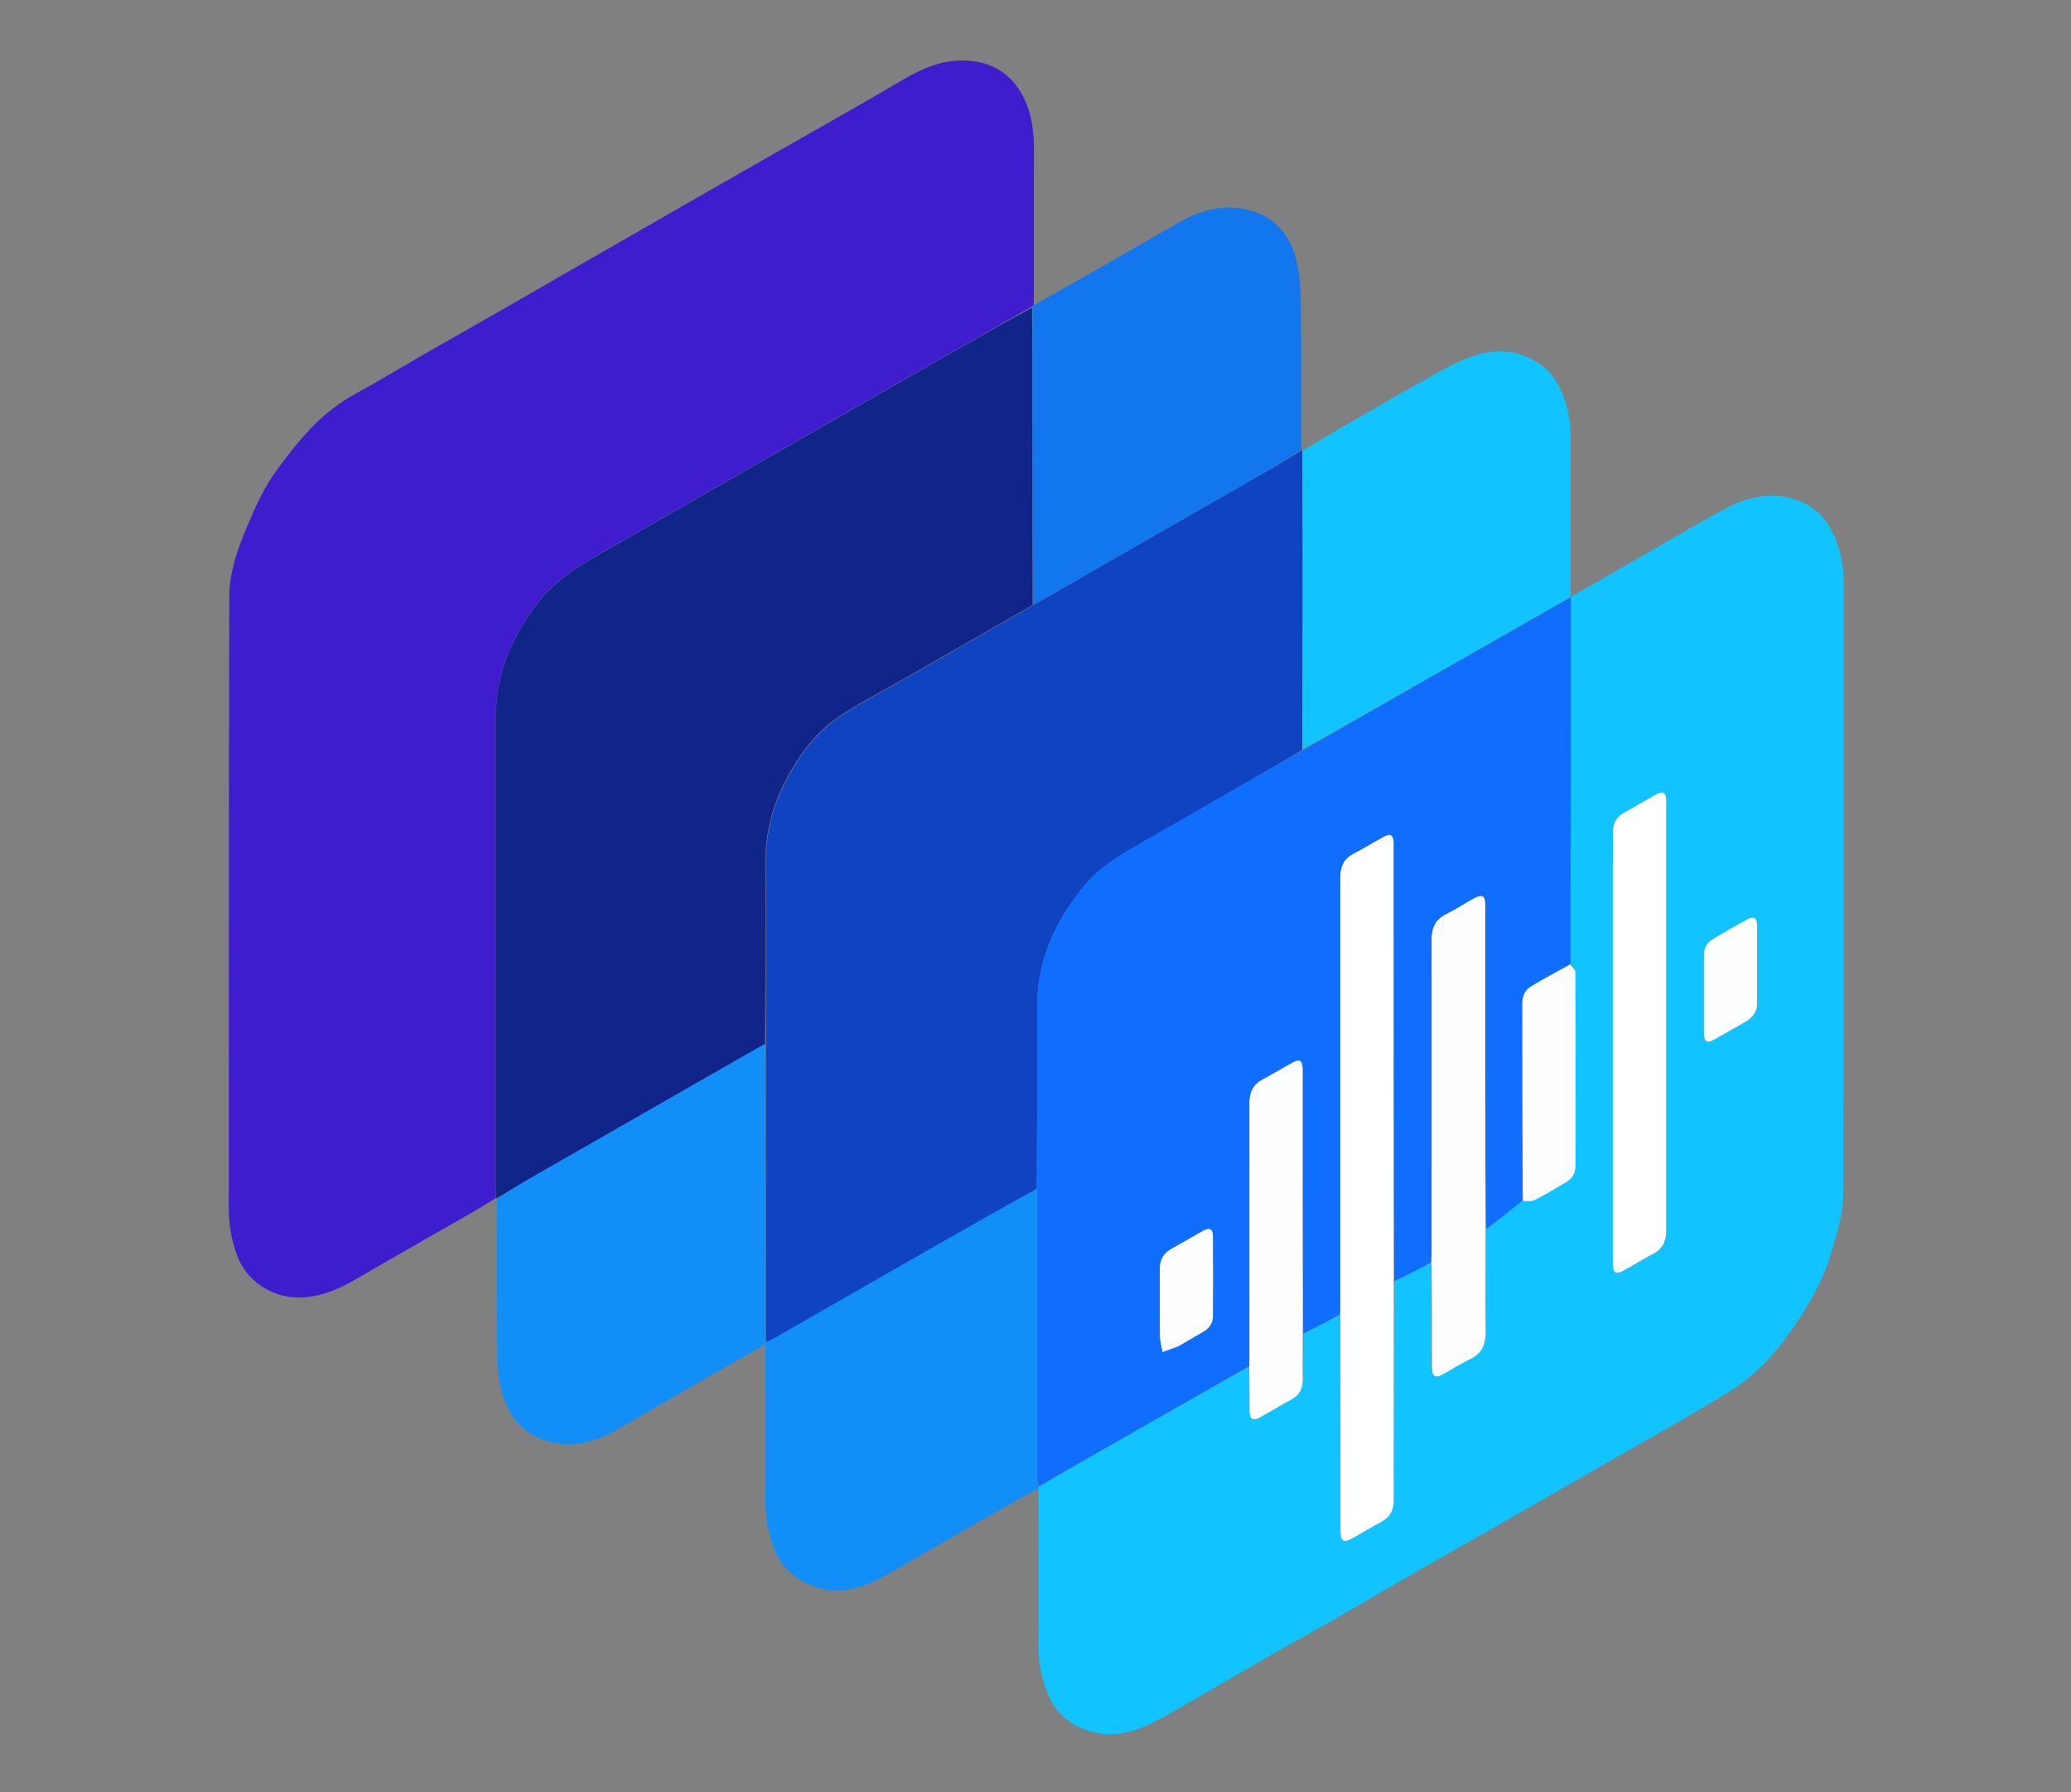 <svg xmlns="http://www.w3.org/2000/svg" xmlns:xlink="http://www.w3.org/1999/xlink" id="Layer_1" viewBox="0 0 1366 1182"><rect x="0" y="0" width="1366" height="1182" fill="#808080" stroke="none"/><defs><style>      .st0 {        fill: #10248a;      }      .st1 {        fill: #1276ee;      }      .st2 {        fill: #fdfeff;      }      .st3 {        fill: #fff;      }      .st4 {        fill: #118ef7;      }      .st5 {        fill: #fdffff;      }      .st6 {        fill: #106eff;      }      .st7 {        fill: #1043c2;      }      .st8 {        fill-opacity: 0;      }      .st9 {        fill: #feffff;      }      .st10 {        fill: #11c3ff;      }      .st11 {        fill: #fbfdff;      }      .st12 {        fill: #401ccf;      }    </style></defs><path class="st8" d="M754,1183H148V1.1h1071.8v1181.9h-465.8M328,791c0,35.7-.1,71.3.1,107,0,6.7,1.3,13.6,3,20.2,4.1,15.8,13.5,27.6,29.4,32.4,15.5,4.7,30.6,1.5,44.6-6.3,12.4-6.9,24.5-14.3,36.7-21.3,13-7.5,26-14.9,39-22.3,7.9-4.5,15.7-9,24.2-13.8,0,2.4,0,4,0,5.7,0,33,0,66,0,99,0,9.3,1.8,18,4.5,26.8,4.5,14.7,14.8,24,28.6,28.5,15.4,5,30.4.9,44.3-6.6,14.7-8,29-16.7,43.5-25,13-7.5,25.9-14.9,38.9-22.2,6.6-3.7,13.4-7.2,20.2-9.8,0,33.8.2,67.7,0,101.5,0,11,1.6,21.4,5.6,31.5,5.2,13.4,15,22,28.8,26.1,11.4,3.3,22.9,1.8,33.4-2.5,10.6-4.3,20.4-10.5,30.4-16.1,16.9-9.6,33.6-19.6,50.5-29.2,15-8.6,30.3-16.9,45.3-25.6,19.3-11,38.4-22.3,57.6-33.4,14.5-8.3,29-16.4,43.5-24.7,17.7-10.1,35.4-20.3,53.1-30.5,14.3-8.2,28.7-16.4,43-24.6,17-9.8,34.1-19.4,50.9-29.4,9.3-5.6,18.9-10.9,27.1-17.9,14-11.9,25.1-26.5,34.9-42.1,7.9-12.5,14.8-25.6,18.8-39.8,3.5-12.3,7.8-24.9,7.8-37.5.6-134.3.3-268.6.4-402.9,0-13.4-2.4-26-9-37.8-5.3-9.5-13.5-15.6-23.3-18.7-15-4.8-29.9-2-43.4,5-17.1,8.8-33.6,18.9-50.4,28.4-13.1,7.5-26.1,15-39.2,22.5-4.7,2.7-9.4,5.4-14.8,8.5v-6.3c0-31-.1-62,0-93,0-9.4-.4-18.6-3-27.7-2.9-10-7.6-19.2-15.9-25.5-14.6-11-31.2-11.8-47.7-5.6-11.6,4.4-22.4,10.9-33.2,16.9-17.4,9.7-34.6,19.8-51.9,29.8-8.4,4.9-16.8,9.9-25.7,14.7-.2,0-.4,0-.6-1,0-32.5.2-64.9-.1-97.4,0-9.1-.9-18.4-3-27.2-3.8-15.5-13.1-27.4-28.6-32.2-16.7-5.2-32.8-1.7-47.9,6.9-7.5,4.3-15,8.6-22.5,12.9-12.9,7.4-25.7,14.8-38.6,22.1-11.7,6.7-23.5,13.2-35.3,18.9,0-32.8-.1-65.7,0-98.5,0-9.2-.5-18.4-3-27.2-6.1-20.9-20.6-33.9-43.1-34.3-14.6-.3-27.7,5.2-40.2,12.6-19.6,11.7-39.4,22.8-59.2,34.1-16.8,9.6-33.6,19.1-50.4,28.7-17.9,10.2-35.8,20.5-53.7,30.8-16.5,9.5-33,18.9-49.5,28.4-17.6,10.1-35.2,20.3-52.8,30.4-15.1,8.6-30.2,17.1-45.3,25.8-16.9,9.7-33.6,19.7-50.7,29.2-9.5,5.3-18,11.7-25.7,19.2-5.8,5.7-11.2,11.9-16.2,18.3-6.1,7.7-12.3,15.5-17,24-5.6,10-10.1,20.6-14.4,31.2-5.4,13.3-9.6,27.2-9.6,41.5-.3,134.1-.1,268.3-.3,402.4,0,11,1.7,21.4,5.5,31.6,6.1,16.5,22.3,27.3,39.4,27.6,14.2.3,26.7-4.8,38.7-11.9,25.2-14.7,50.6-29.1,75.9-43.6,5.6-3.3,11.2-6.7,17.1-10.1,0,0,.4,0,.5.9Z"></path><path class="st10" d="M859.2,297.1c8.4-4.9,16.7-9.9,25.1-14.8,17.3-10,34.5-20.1,51.9-29.8,10.9-6.1,21.7-12.5,33.2-16.9,16.4-6.2,33.1-5.4,47.7,5.6,8.3,6.3,13,15.5,15.9,25.5,2.6,9,3.1,18.3,3,27.7-.2,31,0,62,0,93v6.3c5.4-3.1,10.1-5.8,14.8-8.5,13.1-7.5,26.1-15,39.2-22.5,16.7-9.6,33.2-19.6,50.4-28.4,13.6-7,28.5-9.8,43.4-5,9.9,3.2,18,9.3,23.3,18.7,6.6,11.8,9,24.4,9,37.8,0,134.3.2,268.6-.4,402.9,0,12.5-4.3,25.2-7.8,37.5-4,14.2-11,27.3-18.8,39.8-9.8,15.6-20.9,30.2-34.9,42.1-8.2,7-17.8,12.4-27.1,17.9-16.8,10-33.9,19.7-50.9,29.4-14.3,8.2-28.7,16.4-43,24.6-17.7,10.2-35.4,20.4-53.1,30.5-14.5,8.3-29.1,16.4-43.5,24.7-19.2,11.1-38.4,22.3-57.6,33.4-15,8.6-30.2,16.9-45.3,25.6-16.9,9.7-33.6,19.6-50.5,29.2-10,5.7-19.8,11.8-30.4,16.1-10.6,4.3-22,5.8-33.4,2.5-13.8-4-23.5-12.7-28.8-26.1-4-10.1-5.7-20.5-5.6-31.5.3-33.8,0-67.7,0-102.3,0-1,0-1.2.1-1.7,11.9-7,23.6-13.7,35.3-20.4,34.5-19.7,69.1-39.4,103.7-58.7.1,10.1,0,19.8.2,29.4,0,4.9,2.4,6.3,6.7,3.9,7.1-3.9,14.1-8.1,21.2-12.1,5-2.8,7.2-7,7.2-12.7,0-10,0-20,.5-30.1,8.2-4.4,16.1-8.7,24.1-12.6,0,47.8,0,95.1.1,142.4,0,6.9,2.2,8.1,8.1,4.7,6.2-3.5,12.3-7.2,18.6-10.6,5.7-3.1,8.5-7.4,8.4-14-.2-17,0-34,0-51,0-31.1.1-62.3.4-93.4,8.3-4.3,16.3-8.5,24.5-12.3.1,23.3.1,46.1.2,68.9,0,5.9,2.2,7.2,7.4,4.3,5.8-3.2,11.4-6.9,17.4-9.7,8.1-3.7,10.7-9.7,10.6-18.4-.3-22.3,0-44.6.5-67,8.2-6.5,16.1-13,24.3-19.2,2.8,0,5.6.5,7.6-.6,7.1-3.7,13.9-7.8,20.8-11.8,4-2.4,6.2-6,6.2-10.7,0-42.5,0-85-.1-127.5,0-1.9-2-3.7-3.1-6,0-80.4,0-160.4,0-241.5-6.3,3.6-11.6,6.7-16.9,9.7-28.9,16.5-57.8,32.9-86.7,49.4-24.4,13.9-48.8,27.9-73.2,41.4,0-66.1,0-131.7,0-197.3M1063.9,569.5c0,86.8,0,173.6,0,260.5,0,1.5,0,3,0,4.5.2,5.1,2.1,6.3,6.7,3.8,6.4-3.5,12.5-7.6,19.1-10.8,6.9-3.4,9.4-8.5,9.4-16-.1-93.3,0-186.6,0-279.9,0-1.3,0-2.7,0-4-.3-4.7-2.3-6-6.4-3.7-7.1,3.9-14.1,8.2-21.3,12.1-5.3,2.9-7.5,7.2-7.4,13.1.1,6.5,0,13,0,20.5M1151.9,673.5c4.3-2.5,7-6.1,7-11.3,0-17.3,0-34.6,0-51.9,0-5.1-2.2-6.3-6.7-3.8-7.4,4.1-14.7,8.4-22.1,12.6-4.1,2.4-6.2,6-6.2,10.7,0,17.3,0,34.6,0,51.9,0,5.3,2.2,6.4,7,3.8,6.8-3.8,13.6-7.7,21-12Z"></path><path class="st12" d="M327.1,790.1c-5.6,3.4-11.1,6.9-16.7,10.1-25.3,14.6-50.7,28.9-75.9,43.6-12,7-24.6,12.2-38.7,11.9-17.1-.4-33.3-11.1-39.4-27.6-3.8-10.2-5.5-20.6-5.5-31.6.1-134.1,0-268.3.3-402.4,0-14.3,4.2-28.2,9.6-41.5,4.3-10.6,8.8-21.3,14.4-31.2,4.8-8.5,11-16.3,17-24,5-6.4,10.4-12.6,16.2-18.3,7.7-7.5,16.2-13.9,25.7-19.2,17.1-9.4,33.8-19.5,50.7-29.2,15.1-8.6,30.2-17.1,45.3-25.8,17.6-10.1,35.2-20.3,52.8-30.4,16.5-9.5,33-18.9,49.5-28.4,17.9-10.3,35.8-20.6,53.7-30.8,16.8-9.6,33.6-19.1,50.4-28.7,19.8-11.3,39.6-22.5,59.2-34.1,12.5-7.4,25.5-12.9,40.2-12.6,22.4.4,37,13.4,43.1,34.3,2.6,8.9,3.1,18,3,27.2-.2,32.8,0,65.7-.1,99.2-.4,1-.6,1.2-1.2,1.6-19.3,10.9-38.2,21.7-57.1,32.5-37.7,21.5-75.4,43.1-113.1,64.7-38.4,22-76.7,44.2-115.3,66-15.6,8.9-30.3,18.7-41.3,33.2-16.7,22.1-26.9,46.4-26.9,74.6.1,102.9,0,205.9,0,308.8,0,2.7,0,5.3.1,8Z"></path><path class="st7" d="M858.9,297.1c.3,65.7.2,131.3,0,197.6-34.6,20.3-69,40-103.3,59.7-14.7,8.4-29.5,16.5-40.6,30.1-19.3,23.4-31.1,49.2-30.9,80.1.2,39.8,0,79.6-.3,119.5-22.5,12.7-44.6,25.2-66.7,37.9-35.4,20.2-70.7,40.6-106.1,60.8-1.5.9-3.2,1.5-5.8,2.8,0-66.2,0-131.3,0-197,0-39.6.4-78.7-.1-117.8-.3-20.8,4.7-39.8,14.4-57.9,9.1-17,20.9-31.8,37.3-42.2,14.6-9.2,30-17.2,45-25.8,26.5-15.2,53.1-30.5,79.9-45.9,30-17.2,59.6-34.2,89.3-51.2,22.1-12.6,44.1-25.2,66.2-37.9,7.2-4.1,14.2-8.5,21.2-12.8.2,0,.4,0,.8.2Z"></path><path class="st0" d="M681.1,399c-26.5,15.2-53.1,30.5-79.6,45.7-15,8.6-30.4,16.6-45,25.8-16.4,10.3-28.2,25.2-37.3,42.2-9.7,18-14.7,37.1-14.4,57.9.5,39.1.1,78.2-.2,117.9-1.1.8-1.9,1.1-2.6,1.5-50.5,28.9-101,57.7-151.5,86.7-7.6,4.4-15.1,9-22.6,13.5,0,0-.4,0-.6,0-.2-2.7-.3-5.3-.3-8,0-102.9,0-205.9,0-308.8,0-28.2,10.2-52.5,26.9-74.6,11-14.5,25.7-24.4,41.3-33.2,38.5-21.8,76.8-44,115.3-66,37.7-21.6,75.4-43.1,113.1-64.7,18.9-10.8,37.9-21.6,57.1-32,.3,25.3.3,50.3.3,75.3,0,40.3,0,80.6.1,120.9Z"></path><path class="st4" d="M328,790.6c7.5-5,14.9-9.6,22.5-14,50.5-28.9,101-57.8,151.5-86.7.7-.4,1.5-.7,2.6-1.1.4,65.1.4,130.3.4,196.5,2.6-1.2,4.3-1.9,5.8-2.8,35.4-20.3,70.7-40.6,106.1-60.8,22.1-12.6,44.2-25.2,66.7-37.4.4,63.5.4,126.5.4,189.6,0,2.3.5,4.6.8,6.8,0,.2,0,.4,0,1-6.7,3.9-13.5,7.3-20.1,11.1-13,7.3-26,14.8-38.9,22.2-14.5,8.3-28.8,17-43.5,25-13.9,7.6-28.9,11.6-44.3,6.6-13.7-4.5-24-13.8-28.6-28.5-2.7-8.8-4.6-17.5-4.5-26.8.2-33,0-66,0-99,0-1.6,0-3.2,0-5.7-8.4,4.8-16.3,9.3-24.2,13.8-13,7.4-26,14.8-39,22.3-12.3,7.1-24.4,14.5-36.7,21.3-14,7.8-29.1,10.9-44.6,6.3-15.8-4.8-25.3-16.6-29.4-32.4-1.7-6.5-2.9-13.4-3-20.2-.3-35.7-.1-71.3-.2-107.4Z"></path><path class="st1" d="M681.4,398.8c-.3-40.1-.4-80.4-.4-120.7,0-25,0-50,0-75.4.3-.7.6-1,1-1.4,11.9-6.9,23.6-13.4,35.4-20.1,12.9-7.3,25.7-14.7,38.6-22.1,7.5-4.3,15-8.6,22.5-12.9,15.1-8.6,31.2-12.1,47.9-6.9,15.5,4.8,24.8,16.7,28.6,32.2,2.1,8.8,2.9,18.1,3,27.2.4,32.5.1,64.9.2,97.9-7,4.7-14,9.1-21.2,13.3-22,12.7-44.1,25.3-66.2,37.9-29.7,17-59.3,34-89.3,51.2Z"></path><path class="st6" d="M685.1,980.6c-.5-2-1-4.3-1-6.6,0-63.1,0-126.1,0-189.7,0-40.3.2-80.1,0-119.9-.2-30.9,11.7-56.7,30.9-80.1,11.1-13.5,25.9-21.6,40.6-30.1,34.3-19.7,68.7-39.4,103.4-59.2,24.7-14.1,49.1-28.1,73.5-42,28.9-16.5,57.8-32.9,86.7-49.4,5.3-3,10.6-6.1,16.9-9.7,0,81.1,0,161-.3,241.6-8.9,5.4-17.5,9.9-25.9,15-4.1,2.5-5.7,6.7-5.7,11.5,0,43.2,0,86.5,0,129.7-7.9,6.4-15.8,12.9-24.1,18.9-.5-36.5-.5-72.7-.5-108.8,0-34.8,0-69.6,0-104.5,0-6.8-1.9-7.9-7.8-4.6-6,3.3-11.7,7.1-17.8,10.1-7.2,3.5-9.8,9-9.8,16.9.2,68.8,0,137.6,0,206.4,0,2.2-.2,4.3-.3,6.5-8,4.3-16.1,8.6-24.4,12.3-.4-95.2-.4-189.8-.4-284.5,0-1.7,0-3.3,0-5-.3-4.8-2.1-6-6.4-3.6-6.7,3.6-13.2,7.7-20,11.2-6.3,3.3-8.7,8.3-8.7,15.4.1,94,0,188,0,281.9,0,2.2-.1,4.3-.2,6.5-7.9,4.3-15.8,8.6-24.1,12.6-.4-56.8-.4-113.3-.4-169.7,0-1.7,0-3.3,0-5-.2-5.5-2.1-6.6-6.8-4-6.5,3.6-12.9,7.5-19.5,11-6.3,3.3-8.8,8.3-8.8,15.4.1,55.9,0,111.9,0,167.8,0,2-.1,4-.2,6-34.5,19.7-69.1,39.4-103.6,59.1-11.7,6.7-23.4,13.4-35.3,20.4M777.4,887.8c5.5-3.2,10.9-6.4,16.4-9.5,3.9-2.3,6.2-5.7,6.3-10.1.1-17.6.1-35.3,0-52.9,0-4.8-2.2-5.9-6.4-3.6-7.1,3.9-14.1,8.1-21.2,12.1-5.2,2.9-7.5,7.2-7.4,13.1.1,14.8,0,29.6.1,44.4,0,3.5,1.1,6.9,1.7,10.4,3.3-1.2,6.6-2.4,10.6-3.9Z"></path><path class="st9" d="M884,867.4c0-2.6.1-4.8.1-7,0-94,0-188,0-281.9,0-7.1,2.4-12.1,8.7-15.4,6.8-3.6,13.3-7.6,20-11.2,4.3-2.3,6.2-1.2,6.4,3.6,0,1.7,0,3.3,0,5,0,94.6,0,189.3.1,284.4,0,31.7,0,62.8,0,93.9,0,17-.1,34,0,51,0,6.6-2.7,11-8.4,14-6.3,3.4-12.4,7.1-18.6,10.6-6,3.4-8.1,2.2-8.1-4.7,0-47.3,0-94.6-.1-142.4Z"></path><path class="st11" d="M944.1,833.1c0-2.7.2-4.8.2-7,0-68.8,0-137.6,0-206.4,0-7.9,2.5-13.3,9.8-16.9,6.1-3,11.8-6.8,17.8-10.1,5.9-3.2,7.8-2.1,7.8,4.6,0,34.8,0,69.6,0,104.5,0,36.2,0,72.3.2,109,0,22.8-.3,45.1,0,67.4.1,8.7-2.5,14.7-10.6,18.4-6,2.8-11.6,6.5-17.4,9.7-5.2,2.9-7.3,1.6-7.4-4.3,0-22.8,0-45.6-.2-68.9Z"></path><path class="st3" d="M1063.9,569c0-7,0-13.5,0-20,0-5.9,2.1-10.2,7.4-13.1,7.2-3.9,14.1-8.1,21.3-12.1,4.2-2.3,6.2-1.1,6.4,3.7,0,1.3,0,2.7,0,4,0,93.3,0,186.6,0,279.9,0,7.5-2.5,12.6-9.4,16-6.5,3.2-12.6,7.4-19.1,10.8-4.6,2.5-6.5,1.2-6.7-3.8,0-1.5,0-3,0-4.5,0-86.8,0-173.6,0-261Z"></path><path class="st2" d="M824,901.5c0-2.5.1-4.4.1-6.4,0-55.9,0-111.9,0-167.8,0-7.1,2.6-12.1,8.8-15.4,6.6-3.5,13-7.4,19.5-11,4.8-2.6,6.6-1.5,6.8,4,0,1.7,0,3.3,0,5,0,56.4,0,112.9.1,169.8,0,10.5-.2,20.4,0,30.4,0,5.7-2.2,9.9-7.2,12.7-7.1,4-14.1,8.1-21.2,12.1-4.3,2.4-6.7,1-6.7-3.9-.1-9.7,0-19.3-.2-29.4Z"></path><path class="st2" d="M1004.5,792.1c-.4-43.5-.4-86.7-.4-130,0-4.9,1.6-9.1,5.7-11.5,8.4-5.1,17-9.6,25.9-14.5,1.4,1.7,3.4,3.6,3.4,5.4.2,42.5.1,85,.1,127.5,0,4.7-2.2,8.3-6.2,10.7-6.9,4-13.7,8.2-20.8,11.8-2,1-4.8.6-7.6.6Z"></path><path class="st5" d="M1151.6,673.7c-7.1,4.1-13.9,8-20.7,11.8-4.8,2.7-7,1.6-7-3.8,0-17.3,0-34.6,0-51.9,0-4.7,2.2-8.3,6.2-10.7,7.3-4.3,14.6-8.5,22.1-12.6,4.5-2.5,6.7-1.3,6.7,3.8,0,17.3,0,34.6,0,51.9,0,5.1-2.7,8.7-7.3,11.5Z"></path><path class="st2" d="M777,888c-3.6,1.3-6.9,2.5-10.2,3.7-.6-3.5-1.6-6.9-1.7-10.4-.2-14.8,0-29.6-.1-44.4,0-5.9,2.2-10.2,7.4-13.1,7.1-4,14.1-8.1,21.2-12.1,4.3-2.4,6.4-1.2,6.4,3.6.1,17.6.1,35.3,0,52.9,0,4.4-2.4,7.9-6.3,10.1-5.5,3.2-10.9,6.3-16.7,9.7Z"></path></svg>